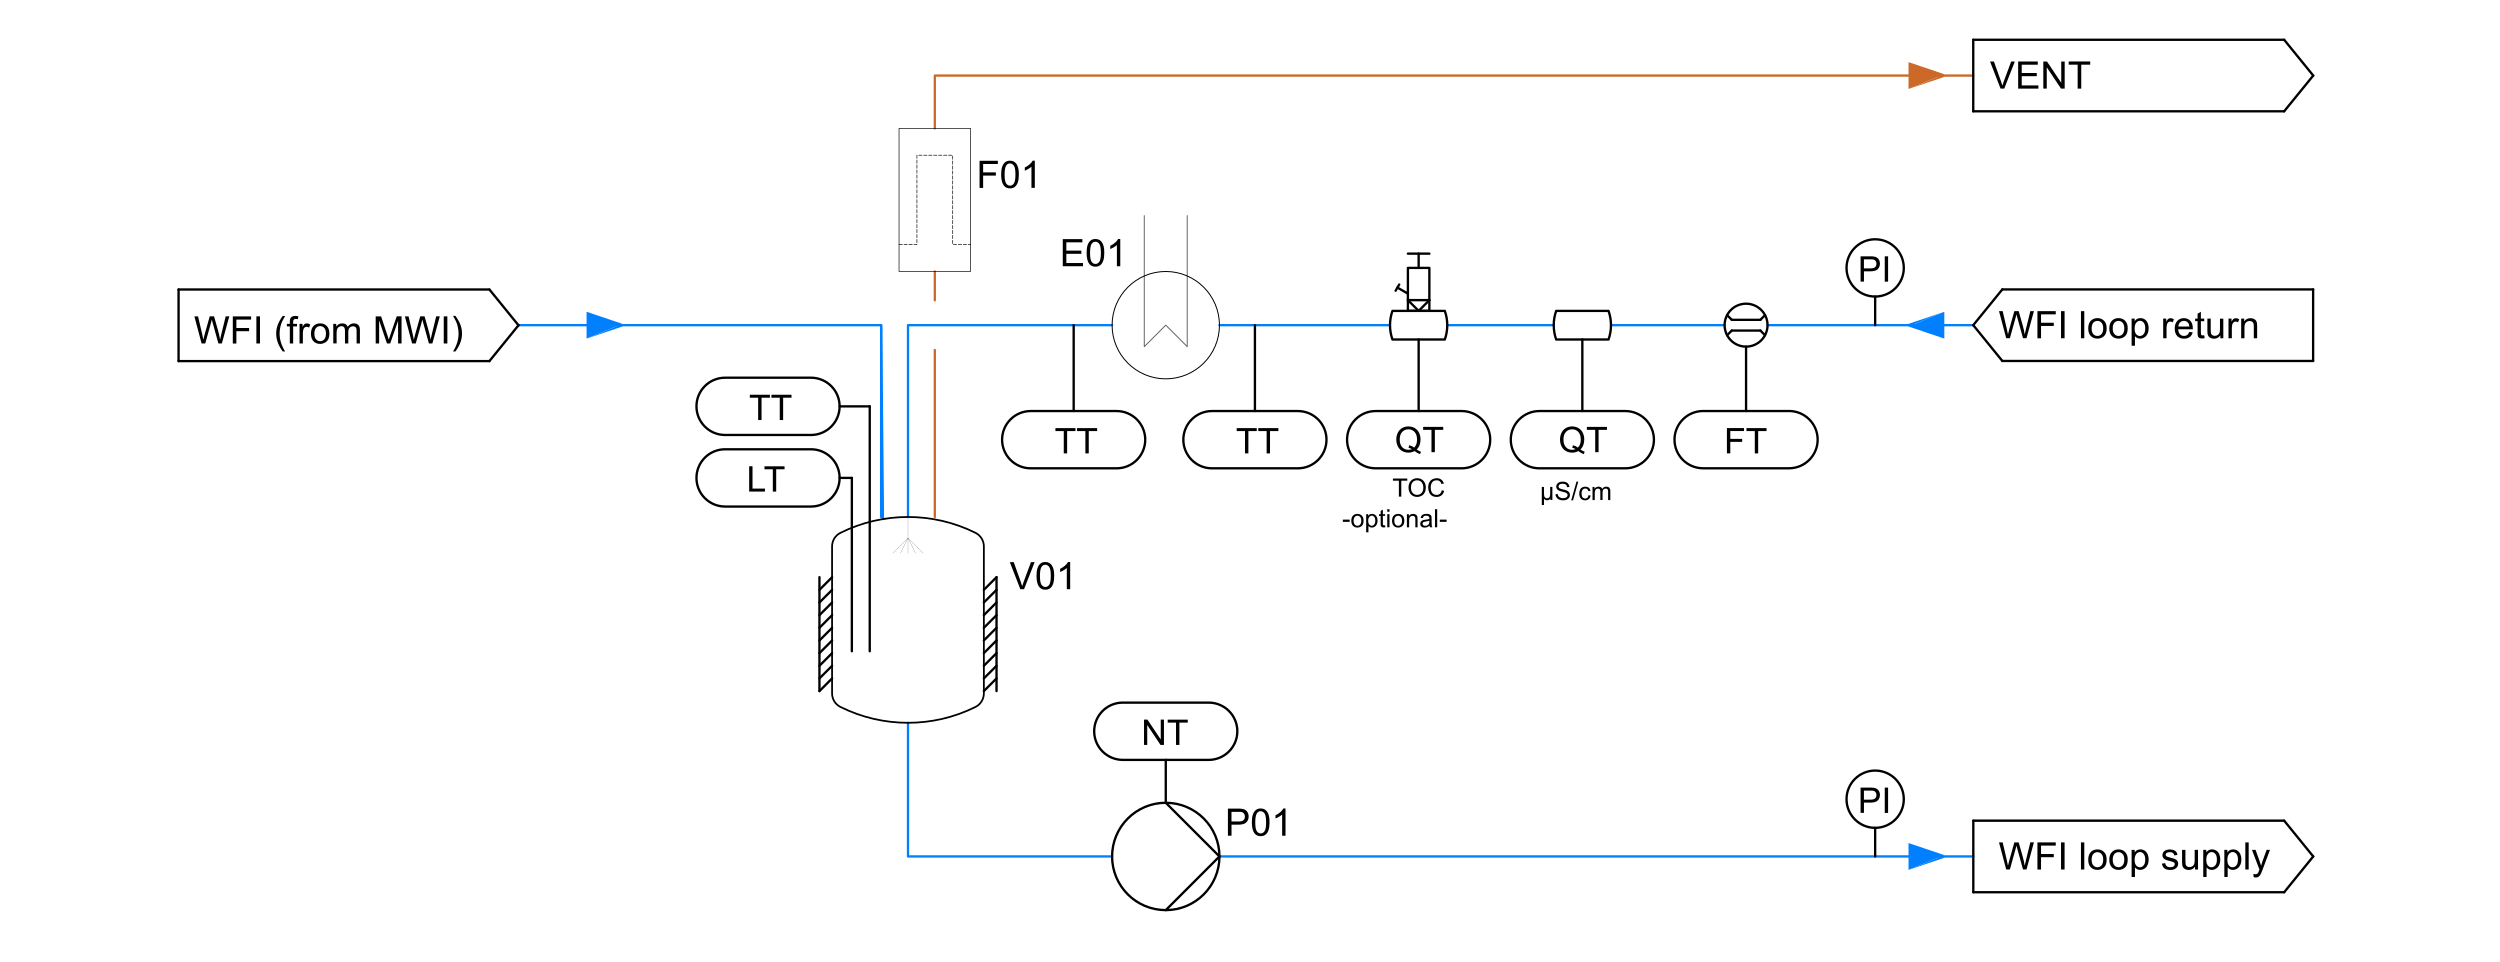 <?xml version="1.0" encoding="utf-8"?>
<!-- Generator: Adobe Illustrator 24.1.3, SVG Export Plug-In . SVG Version: 6.00 Build 0)  -->
<svg version="1.1" id="Ebene_3" xmlns="http://www.w3.org/2000/svg" xmlns:xlink="http://www.w3.org/1999/xlink" x="0px" y="0px"
	 viewBox="0 0 756 291" style="enable-background:new 0 0 756 291;" xml:space="preserve">
<style type="text/css">
	.st0{fill:none;stroke:#007FFF;stroke-width:0.7;stroke-linecap:round;stroke-linejoin:round;stroke-miterlimit:10;}
	.st1{fill:#007FFF;}
	.st2{fill:none;stroke:#CD6928;stroke-width:0.7;stroke-linecap:round;stroke-linejoin:round;stroke-miterlimit:10;}
	.st3{fill:#CD6928;}
	.st4{fill:none;stroke:#000000;stroke-width:0.539;stroke-linecap:round;stroke-linejoin:round;stroke-miterlimit:10;}
	.st5{fill:none;stroke:#000000;stroke-width:0.045;stroke-linecap:round;stroke-linejoin:round;stroke-miterlimit:10;}
	.st6{fill:none;stroke:#636466;stroke-width:0.3;stroke-linecap:round;stroke-linejoin:round;stroke-miterlimit:10;}
	.st7{fill:none;stroke:#000000;stroke-width:0.3;stroke-linecap:round;stroke-linejoin:round;stroke-miterlimit:10;}
	.st8{fill:none;stroke:#000000;stroke-width:0.709;stroke-linecap:round;stroke-linejoin:round;stroke-miterlimit:10;}
	.st9{fill:none;stroke:#000000;stroke-width:0.2;stroke-linecap:round;stroke-linejoin:round;stroke-miterlimit:10;}
	
		.st10{fill:none;stroke:#000000;stroke-width:0.2;stroke-linecap:round;stroke-linejoin:round;stroke-miterlimit:10;stroke-dasharray:1,0.5;}
</style>
<g id="LWPOLYLINE_3543_">
	<polyline class="st0" points="274.58,218.57 274.58,258.99 336.3,258.99 	"/>
</g>
<g id="LWPOLYLINE_3544_">
	<line class="st0" x1="368.76" y1="258.99" x2="596.73" y2="258.99"/>
</g>
<g id="LWPOLYLINE_3548_">
	<polyline class="st0" points="267,156.96 266.46,98.33 156.76,98.33 	"/>
</g>
<g id="LWPOLYLINE_3549_">
	<polygon class="st1" points="188.2,97.93 188.2,98.74 177.38,102.39 	"/>
	<polygon class="st1" points="188.2,97.93 177.38,102.39 177.38,94.28 	"/>
</g>
<g id="LWPOLYLINE_3550_">
	<polyline class="st0" points="274.58,156.33 274.58,98.33 336.3,98.33 	"/>
</g>
<g id="LWPOLYLINE_3553_">
	<polygon class="st1" points="587.96,258.59 587.96,259.4 577.14,263.05 	"/>
	<polygon class="st1" points="587.96,258.59 577.14,263.05 577.14,254.94 	"/>
</g>
<g id="LWPOLYLINE_3554_">
	<line class="st0" x1="534.51" y1="98.33" x2="596.73" y2="98.33"/>
</g>
<g id="LWPOLYLINE_3555_">
	<polygon class="st1" points="577.14,98.74 577.14,97.93 587.96,94.28 	"/>
	<polygon class="st1" points="577.14,98.74 587.96,94.28 587.96,102.39 	"/>
</g>
<g id="LWPOLYLINE_3556_">
	<line class="st0" x1="266.46" y1="156.33" x2="266.46" y2="98.33"/>
</g>
<g id="LWPOLYLINE_3560_">
	<line class="st0" x1="487.16" y1="98.33" x2="521.52" y2="98.33"/>
</g>
<g id="LWPOLYLINE_3561_">
	<line class="st0" x1="437.65" y1="98.33" x2="469.85" y2="98.33"/>
</g>
<g id="LWPOLYLINE_3562_">
	<line class="st0" x1="368.76" y1="98.33" x2="420.34" y2="98.33"/>
</g>
<g id="LWPOLYLINE_3567_">
	<polyline class="st2" points="596.71,22.85 282.69,22.85 282.69,38.82 	"/>
</g>
<g id="LWPOLYLINE_3568_">
	<polygon class="st3" points="587.96,22.44 587.96,23.25 577.14,26.9 	"/>
	<polygon class="st3" points="587.96,22.44 577.14,26.9 577.14,18.79 	"/>
</g>
<g id="LWPOLYLINE_3569_">
	<line class="st2" x1="282.69" y1="156.33" x2="282.69" y2="105.84"/>
</g>
<g id="LWPOLYLINE_3570_">
	<line class="st2" x1="282.69" y1="82.1" x2="282.69" y2="90.82"/>
</g>
<g id="LWPOLYLINE_3545_">
	<path class="st4" d="M297.52,185.88v23.8c0,1.74-0.99,3.34-2.55,4.11c-12.85,6.38-27.94,6.38-40.8,0
		c-1.56-0.77-2.55-2.37-2.55-4.11c0,0,0-23.8,0-23.8"/>
</g>
<g id="LWPOLYLINE_3546_">
	<polyline class="st5" points="269.99,167.29 274.58,162.7 272.28,167.29 274.58,162.7 274.58,167.29 274.58,162.7 276.87,167.29 
		274.58,162.7 279.17,167.29 	"/>
</g>
<g id="LWPOLYLINE_3547_">
	<line class="st5" x1="274.58" y1="162.7" x2="274.58" y2="156.33"/>
</g>
<g id="LWPOLYLINE_3563_">
	<polyline class="st6" points="359.02,65.21 359.02,104.83 352.53,98.33 346.03,104.83 346.03,65.21 	"/>
</g>
<g id="MTEXT_842_">
	<g>
		<path d="M321.38,80.51v-8.2h5.93v0.97h-4.85v2.51H327v0.96h-4.54v2.79h5.04v0.97H321.38z"/>
		<path d="M328.59,76.46c0-0.97,0.1-1.75,0.3-2.34c0.2-0.59,0.5-1.05,0.89-1.37c0.39-0.32,0.89-0.48,1.49-0.48
			c0.44,0,0.83,0.09,1.16,0.27s0.61,0.43,0.82,0.77s0.39,0.74,0.51,1.22s0.18,1.13,0.18,1.94c0,0.96-0.1,1.74-0.3,2.33
			s-0.49,1.05-0.89,1.37s-0.89,0.48-1.49,0.48c-0.79,0-1.41-0.28-1.86-0.85C328.86,79.12,328.59,78.01,328.59,76.46z M329.63,76.46
			c0,1.35,0.16,2.24,0.47,2.69s0.7,0.67,1.17,0.67c0.46,0,0.85-0.22,1.17-0.67c0.31-0.45,0.47-1.34,0.47-2.69
			c0-1.35-0.16-2.25-0.47-2.69c-0.32-0.44-0.71-0.67-1.18-0.67c-0.46,0-0.83,0.2-1.11,0.59C329.8,74.19,329.63,75.12,329.63,76.46z"
			/>
		<path d="M338.76,80.51h-1.01v-6.42c-0.24,0.23-0.56,0.46-0.95,0.69c-0.39,0.23-0.75,0.4-1.06,0.52v-0.97
			c0.56-0.26,1.05-0.59,1.48-0.96s0.72-0.74,0.9-1.1h0.65V80.51z"/>
	</g>
</g>
<g id="MTEXT_845_">
	<g>
		<path d="M308.55,178.18l-3.18-8.2h1.18l2.13,5.96c0.17,0.48,0.32,0.93,0.43,1.34c0.13-0.45,0.27-0.9,0.44-1.34l2.22-5.96h1.11
			l-3.21,8.2H308.55z"/>
		<path d="M313.44,174.14c0-0.97,0.1-1.75,0.3-2.34c0.2-0.59,0.5-1.05,0.89-1.37c0.39-0.32,0.89-0.48,1.49-0.48
			c0.44,0,0.83,0.09,1.16,0.27c0.33,0.18,0.61,0.43,0.82,0.77s0.39,0.74,0.51,1.22s0.18,1.13,0.18,1.94c0,0.96-0.1,1.74-0.3,2.33
			c-0.2,0.59-0.49,1.05-0.89,1.37c-0.39,0.32-0.89,0.48-1.49,0.48c-0.79,0-1.41-0.28-1.86-0.85
			C313.71,176.79,313.44,175.68,313.44,174.14z M314.48,174.14c0,1.35,0.16,2.24,0.47,2.69c0.32,0.45,0.7,0.67,1.17,0.67
			c0.46,0,0.85-0.22,1.17-0.67c0.31-0.45,0.47-1.34,0.47-2.69c0-1.35-0.16-2.25-0.47-2.69c-0.32-0.44-0.71-0.67-1.18-0.67
			c-0.46,0-0.83,0.2-1.11,0.59C314.65,171.87,314.48,172.79,314.48,174.14z"/>
		<path d="M323.61,178.18h-1.01v-6.42c-0.24,0.23-0.56,0.46-0.95,0.69c-0.39,0.23-0.75,0.41-1.06,0.52V172
			c0.56-0.26,1.06-0.59,1.48-0.96c0.42-0.38,0.72-0.74,0.9-1.1h0.65V178.18z"/>
	</g>
</g>
<g id="LWPOLYLINE_3575_">
	<path class="st7" d="M368.76,98.33c0-8.96-7.27-16.23-16.23-16.23s-16.23,7.27-16.23,16.23s7.27,16.23,16.23,16.23
		S368.76,107.3,368.76,98.33"/>
</g>
<g id="LWPOLYLINE_3576_">
	<path class="st4" d="M297.52,185.88v-20.65c0-1.74-0.99-3.34-2.55-4.11c-12.85-6.38-27.94-6.38-40.8,0
		c-1.56,0.77-2.55,2.37-2.55,4.11c0,0,0,20.65,0,20.65"/>
</g>
<g id="LINE_2403_">
	<line class="st8" x1="148" y1="109.19" x2="54" y2="109.19"/>
</g>
<g id="LINE_2404_">
	<line class="st8" x1="156.79" y1="98.37" x2="148" y2="109.19"/>
</g>
<g id="LINE_2405_">
	<line class="st8" x1="148" y1="87.55" x2="156.79" y2="98.37"/>
</g>
<g id="LINE_2406_">
	<line class="st8" x1="54" y1="109.19" x2="54" y2="87.55"/>
</g>
<g id="MTEXT_837_">
	<g>
		<path d="M60.96,103.87l-2.18-8.2h1.11l1.25,5.38c0.13,0.56,0.25,1.12,0.35,1.68c0.21-0.88,0.33-1.38,0.37-1.52l1.56-5.54h1.31
			l1.18,4.15c0.29,1.03,0.51,2,0.64,2.9c0.1-0.52,0.24-1.11,0.41-1.79l1.29-5.27h1.09l-2.25,8.2h-1.05l-1.73-6.25
			c-0.15-0.52-0.23-0.84-0.26-0.96c-0.09,0.38-0.17,0.7-0.24,0.96l-1.74,6.25H60.96z"/>
		<path d="M70.4,103.87v-8.2h5.53v0.97h-4.45v2.54h3.85v0.97h-3.85v3.73H70.4z"/>
		<path d="M77.53,103.87v-8.2h1.09v8.2H77.53z"/>
		<path d="M85.51,106.28c-0.56-0.7-1.03-1.52-1.41-2.46c-0.38-0.94-0.58-1.91-0.58-2.92c0-0.89,0.14-1.74,0.43-2.55
			c0.34-0.94,0.85-1.88,1.56-2.82h0.72c-0.45,0.78-0.75,1.33-0.9,1.66c-0.23,0.51-0.41,1.05-0.54,1.61c-0.16,0.7-0.24,1.4-0.24,2.1
			c0,1.79,0.56,3.59,1.67,5.38H85.51z"/>
		<path d="M87.64,103.87v-5.16h-0.89v-0.78h0.89v-0.63c0-0.4,0.04-0.7,0.11-0.89c0.1-0.26,0.27-0.47,0.51-0.64
			c0.24-0.16,0.59-0.24,1.03-0.24c0.28,0,0.6,0.03,0.94,0.1l-0.15,0.88c-0.21-0.04-0.41-0.06-0.59-0.06c-0.31,0-0.52,0.07-0.65,0.2
			c-0.13,0.13-0.19,0.38-0.19,0.73v0.55h1.16v0.78h-1.16v5.16H87.64z"/>
		<path d="M90.58,103.87v-5.94h0.91v0.9c0.23-0.42,0.44-0.7,0.64-0.83c0.2-0.13,0.41-0.2,0.65-0.2c0.34,0,0.68,0.11,1.04,0.32
			l-0.35,0.93c-0.25-0.15-0.49-0.22-0.74-0.22c-0.22,0-0.42,0.07-0.59,0.2c-0.18,0.13-0.3,0.32-0.38,0.55
			c-0.11,0.36-0.17,0.75-0.17,1.18v3.11H90.58z"/>
		<path d="M94.03,100.89c0-1.1,0.31-1.92,0.92-2.45c0.51-0.44,1.13-0.66,1.87-0.66c0.82,0,1.48,0.27,2,0.8
			c0.52,0.54,0.78,1.28,0.78,2.22c0,0.76-0.11,1.37-0.34,1.8c-0.23,0.44-0.56,0.78-1,1.02S97.34,104,96.82,104
			c-0.83,0-1.5-0.27-2.02-0.8C94.29,102.67,94.03,101.9,94.03,100.89z M95.07,100.89c0,0.76,0.17,1.33,0.5,1.71
			c0.33,0.38,0.75,0.57,1.25,0.57c0.5,0,0.92-0.19,1.25-0.57c0.33-0.38,0.5-0.96,0.5-1.74c0-0.73-0.17-1.29-0.5-1.67
			c-0.33-0.38-0.75-0.57-1.25-0.57c-0.5,0-0.92,0.19-1.25,0.56S95.07,100.13,95.07,100.89z"/>
		<path d="M100.78,103.87v-5.94h0.9v0.83c0.19-0.29,0.43-0.53,0.74-0.7s0.66-0.27,1.06-0.27c0.44,0,0.8,0.09,1.08,0.27
			c0.28,0.18,0.48,0.44,0.6,0.77c0.47-0.69,1.08-1.04,1.84-1.04c0.59,0,1.04,0.16,1.36,0.49c0.32,0.33,0.48,0.83,0.48,1.51v4.08h-1
			v-3.74c0-0.4-0.03-0.69-0.1-0.87c-0.06-0.18-0.18-0.32-0.36-0.43c-0.17-0.11-0.37-0.16-0.6-0.16c-0.42,0-0.77,0.14-1.04,0.42
			c-0.28,0.28-0.41,0.72-0.41,1.33v3.45h-1.01V100c0-0.45-0.08-0.78-0.25-1.01c-0.16-0.22-0.43-0.34-0.81-0.34
			c-0.28,0-0.55,0.07-0.79,0.22c-0.24,0.15-0.42,0.37-0.52,0.65c-0.11,0.29-0.16,0.7-0.16,1.24v3.08H100.78z"/>
		<path d="M113.61,103.87v-8.2h1.63l1.94,5.81c0.18,0.54,0.31,0.95,0.39,1.21c0.09-0.3,0.24-0.74,0.44-1.32l1.96-5.71h1.46v8.2
			h-1.05V97l-2.38,6.87h-0.98l-2.37-6.98v6.98H113.61z"/>
		<path d="M124.62,103.87l-2.18-8.2h1.11l1.25,5.38c0.13,0.56,0.25,1.12,0.35,1.68c0.21-0.88,0.33-1.38,0.37-1.52l1.56-5.54h1.31
			l1.18,4.15c0.29,1.03,0.51,2,0.64,2.9c0.1-0.52,0.24-1.11,0.41-1.79l1.29-5.27h1.09l-2.25,8.2h-1.05l-1.73-6.25
			c-0.15-0.52-0.23-0.84-0.26-0.96c-0.09,0.38-0.17,0.7-0.24,0.96l-1.74,6.25H124.62z"/>
		<path d="M134.19,103.87v-8.2h1.09v8.2H134.19z"/>
		<path d="M137.72,106.28H137c1.12-1.79,1.67-3.58,1.67-5.38c0-0.7-0.08-1.4-0.24-2.09c-0.13-0.56-0.3-1.1-0.53-1.61
			c-0.15-0.34-0.45-0.9-0.9-1.68h0.72c0.7,0.94,1.22,1.88,1.56,2.82c0.29,0.81,0.43,1.66,0.43,2.55c0,1.01-0.19,1.98-0.58,2.92
			C138.74,104.75,138.27,105.58,137.72,106.28z"/>
	</g>
</g>
<g id="LINE_2408_">
	<line class="st8" x1="257.6" y1="196.93" x2="257.6" y2="144.52"/>
</g>
<g id="LWPOLYLINE_3551_">
	<path class="st8" d="M245.24,135.86h-25.97c-4.78,0-8.66,3.88-8.66,8.66c0,4.78,3.88,8.66,8.66,8.66h25.97
		c4.78,0,8.66-3.88,8.66-8.66C253.9,139.74,250.03,135.86,245.24,135.86z"/>
</g>
<g id="LINE_2410_">
	<line class="st8" x1="263.01" y1="196.93" x2="263.01" y2="122.88"/>
</g>
<g id="LWPOLYLINE_3552_">
	<path class="st8" d="M245.24,114.22h-25.97c-4.78,0-8.66,3.88-8.66,8.66s3.88,8.66,8.66,8.66h25.97c4.78,0,8.66-3.88,8.66-8.66
		S250.03,114.22,245.24,114.22z"/>
</g>
<g id="LINE_2412_">
	<line class="st8" x1="247.8" y1="208.98" x2="247.8" y2="174.54"/>
</g>
<g id="LINE_2431_">
	<line class="st8" x1="301.35" y1="208.98" x2="301.35" y2="174.54"/>
</g>
<g id="LINE_2432_">
	<line class="st8" x1="690.73" y1="269.81" x2="596.73" y2="269.81"/>
</g>
<g id="LINE_2433_">
	<line class="st8" x1="699.52" y1="258.99" x2="690.73" y2="269.81"/>
</g>
<g id="LINE_2434_">
	<line class="st8" x1="690.73" y1="248.17" x2="699.52" y2="258.99"/>
</g>
<g id="LINE_2435_">
	<line class="st8" x1="596.73" y1="248.17" x2="690.73" y2="248.17"/>
</g>
<g id="LINE_2436_">
	<line class="st8" x1="596.73" y1="269.81" x2="596.73" y2="248.17"/>
</g>
<g id="MTEXT_838_">
	<g>
		<path d="M606.68,262.94l-2.18-8.2h1.11l1.25,5.38c0.13,0.56,0.25,1.12,0.35,1.68c0.21-0.88,0.33-1.38,0.37-1.52l1.56-5.54h1.31
			l1.18,4.15c0.29,1.03,0.51,2,0.64,2.9c0.1-0.52,0.24-1.11,0.41-1.79l1.29-5.27h1.09l-2.25,8.2h-1.05l-1.73-6.25
			c-0.15-0.52-0.23-0.84-0.26-0.96c-0.09,0.38-0.17,0.7-0.24,0.96l-1.74,6.25H606.68z"/>
		<path d="M616.12,262.94v-8.2h5.54v0.97h-4.45v2.54h3.85v0.97h-3.85v3.73H616.12z"/>
		<path d="M623.25,262.94v-8.2h1.08v8.2H623.25z"/>
		<path d="M629.28,262.94v-8.2h1.01v8.2H629.28z"/>
		<path d="M631.48,259.97c0-1.1,0.31-1.92,0.92-2.45c0.51-0.44,1.13-0.66,1.87-0.66c0.82,0,1.48,0.27,2,0.8s0.78,1.27,0.78,2.22
			c0,0.76-0.12,1.37-0.34,1.8s-0.56,0.78-1,1.02c-0.44,0.24-0.92,0.36-1.44,0.36c-0.83,0-1.5-0.27-2.02-0.8
			C631.73,261.75,631.48,260.98,631.48,259.97z M632.51,259.97c0,0.76,0.17,1.33,0.5,1.71s0.75,0.57,1.25,0.57
			c0.5,0,0.92-0.19,1.25-0.57c0.33-0.38,0.5-0.96,0.5-1.74c0-0.74-0.17-1.29-0.5-1.67s-0.75-0.57-1.25-0.57
			c-0.5,0-0.92,0.19-1.25,0.57S632.51,259.21,632.51,259.97z"/>
		<path d="M637.85,259.97c0-1.1,0.31-1.92,0.92-2.45c0.51-0.44,1.13-0.66,1.87-0.66c0.82,0,1.48,0.27,2,0.8s0.78,1.27,0.78,2.22
			c0,0.76-0.12,1.37-0.34,1.8s-0.56,0.78-1,1.02c-0.44,0.24-0.92,0.36-1.44,0.36c-0.83,0-1.5-0.27-2.02-0.8
			C638.11,261.75,637.85,260.98,637.85,259.97z M638.89,259.97c0,0.76,0.17,1.33,0.5,1.71s0.75,0.57,1.25,0.57
			c0.5,0,0.92-0.19,1.25-0.57c0.33-0.38,0.5-0.96,0.5-1.74c0-0.74-0.17-1.29-0.5-1.67s-0.75-0.57-1.25-0.57
			c-0.5,0-0.92,0.19-1.25,0.57S638.89,259.21,638.89,259.97z"/>
		<path d="M644.6,265.22V257h0.92v0.77c0.22-0.3,0.46-0.53,0.73-0.68c0.27-0.15,0.6-0.23,0.99-0.23c0.51,0,0.96,0.13,1.34,0.39
			c0.39,0.26,0.68,0.63,0.88,1.1c0.2,0.48,0.3,1,0.3,1.56c0,0.61-0.11,1.16-0.33,1.64c-0.22,0.49-0.54,0.86-0.95,1.12
			c-0.42,0.26-0.85,0.39-1.31,0.39c-0.34,0-0.64-0.07-0.9-0.21c-0.27-0.14-0.49-0.32-0.66-0.54v2.89H644.6z M645.51,260.01
			c0,0.77,0.15,1.33,0.46,1.7c0.31,0.37,0.68,0.55,1.12,0.55c0.45,0,0.83-0.19,1.15-0.57s0.48-0.97,0.48-1.76
			c0-0.76-0.16-1.32-0.47-1.7s-0.68-0.57-1.12-0.57c-0.43,0-0.81,0.2-1.14,0.6C645.68,258.66,645.51,259.24,645.51,260.01z"/>
		<path d="M653.76,261.17l1-0.16c0.06,0.4,0.21,0.71,0.47,0.92c0.25,0.21,0.61,0.32,1.07,0.32c0.46,0,0.81-0.09,1.03-0.28
			c0.22-0.19,0.33-0.41,0.33-0.66c0-0.23-0.1-0.41-0.3-0.54c-0.14-0.09-0.48-0.2-1.03-0.34c-0.74-0.19-1.25-0.35-1.54-0.48
			c-0.29-0.14-0.5-0.32-0.65-0.56c-0.15-0.24-0.22-0.51-0.22-0.8c0-0.26,0.06-0.51,0.18-0.74c0.12-0.23,0.29-0.41,0.5-0.56
			c0.16-0.12,0.37-0.21,0.64-0.29c0.27-0.08,0.56-0.12,0.87-0.12c0.47,0,0.88,0.07,1.23,0.2c0.35,0.13,0.61,0.32,0.78,0.54
			s0.28,0.54,0.35,0.92l-0.98,0.13c-0.04-0.31-0.17-0.54-0.39-0.72c-0.21-0.17-0.52-0.26-0.91-0.26c-0.46,0-0.79,0.08-0.99,0.23
			c-0.2,0.15-0.3,0.33-0.3,0.54c0,0.13,0.04,0.25,0.12,0.35c0.08,0.11,0.21,0.2,0.39,0.27c0.1,0.04,0.4,0.12,0.89,0.26
			c0.71,0.19,1.21,0.35,1.49,0.47s0.5,0.3,0.66,0.53c0.16,0.23,0.24,0.52,0.24,0.86c0,0.34-0.1,0.65-0.29,0.95
			c-0.2,0.3-0.48,0.53-0.85,0.69c-0.37,0.16-0.79,0.24-1.25,0.24c-0.77,0-1.36-0.16-1.77-0.48
			C654.13,262.28,653.87,261.8,653.76,261.17z"/>
		<path d="M663.78,262.94v-0.87c-0.46,0.67-1.09,1.01-1.89,1.01c-0.35,0-0.68-0.07-0.98-0.2c-0.3-0.13-0.53-0.3-0.68-0.51
			c-0.15-0.2-0.25-0.45-0.31-0.75c-0.04-0.2-0.06-0.51-0.06-0.94V257h1.01v3.3c0,0.53,0.02,0.88,0.06,1.06
			c0.06,0.27,0.2,0.47,0.4,0.62s0.46,0.23,0.76,0.23c0.3,0,0.59-0.08,0.85-0.23c0.27-0.15,0.45-0.37,0.56-0.63
			c0.11-0.27,0.17-0.65,0.17-1.16V257h1.01v5.94H663.78z"/>
		<path d="M666.26,265.22V257h0.92v0.77c0.22-0.3,0.46-0.53,0.73-0.68c0.27-0.15,0.6-0.23,0.99-0.23c0.51,0,0.96,0.13,1.34,0.39
			c0.39,0.26,0.68,0.63,0.88,1.1c0.2,0.48,0.3,1,0.3,1.56c0,0.61-0.11,1.16-0.33,1.64c-0.22,0.49-0.54,0.86-0.95,1.12
			c-0.42,0.26-0.85,0.39-1.31,0.39c-0.34,0-0.64-0.07-0.9-0.21c-0.27-0.14-0.49-0.32-0.66-0.54v2.89H666.26z M667.18,260.01
			c0,0.77,0.15,1.33,0.46,1.7c0.31,0.37,0.68,0.55,1.12,0.55c0.45,0,0.83-0.19,1.15-0.57s0.48-0.97,0.48-1.76
			c0-0.76-0.16-1.32-0.47-1.7s-0.68-0.57-1.12-0.57c-0.43,0-0.81,0.2-1.14,0.6C667.34,258.66,667.18,259.24,667.18,260.01z"/>
		<path d="M672.64,265.22V257h0.92v0.77c0.22-0.3,0.46-0.53,0.73-0.68c0.27-0.15,0.6-0.23,0.99-0.23c0.51,0,0.96,0.13,1.34,0.39
			c0.39,0.26,0.68,0.63,0.88,1.1c0.2,0.48,0.3,1,0.3,1.56c0,0.61-0.11,1.16-0.33,1.64c-0.22,0.49-0.54,0.86-0.95,1.12
			c-0.42,0.26-0.85,0.39-1.31,0.39c-0.34,0-0.64-0.07-0.9-0.21c-0.27-0.14-0.49-0.32-0.66-0.54v2.89H672.64z M673.55,260.01
			c0,0.77,0.15,1.33,0.46,1.7c0.31,0.37,0.68,0.55,1.12,0.55c0.45,0,0.83-0.19,1.15-0.57s0.48-0.97,0.48-1.76
			c0-0.76-0.16-1.32-0.47-1.7s-0.68-0.57-1.12-0.57c-0.43,0-0.81,0.2-1.14,0.6C673.72,258.66,673.55,259.24,673.55,260.01z"/>
		<path d="M678.99,262.94v-8.2H680v8.2H678.99z"/>
		<path d="M681.51,265.23l-0.11-0.95c0.22,0.06,0.41,0.09,0.58,0.09c0.22,0,0.4-0.04,0.54-0.11c0.13-0.07,0.24-0.18,0.33-0.31
			c0.06-0.1,0.17-0.35,0.31-0.75c0.02-0.06,0.05-0.14,0.09-0.25l-2.26-5.95h1.09l1.24,3.44c0.16,0.44,0.3,0.9,0.43,1.38
			c0.12-0.46,0.25-0.91,0.41-1.35l1.27-3.46h1.01l-2.26,6.04c-0.24,0.65-0.43,1.1-0.57,1.35c-0.18,0.33-0.38,0.58-0.62,0.73
			c-0.23,0.16-0.51,0.23-0.83,0.23C681.97,265.36,681.75,265.32,681.51,265.23z"/>
	</g>
</g>
<g id="CIRCLE_380_">
	<path class="st8" d="M558.39,241.68c0-4.78,3.88-8.66,8.66-8.66s8.66,3.88,8.66,8.66c0,4.78-3.88,8.66-8.66,8.66
		S558.39,246.46,558.39,241.68L558.39,241.68z"/>
</g>
<g id="LINE_2437_">
	<line class="st8" x1="567.05" y1="250.34" x2="567.05" y2="258.99"/>
</g>
<g id="LINE_2438_">
	<line class="st8" x1="605.5" y1="109.15" x2="699.49" y2="109.15"/>
</g>
<g id="LINE_2439_">
	<line class="st8" x1="596.71" y1="98.33" x2="605.5" y2="109.15"/>
</g>
<g id="LINE_2440_">
	<line class="st8" x1="605.5" y1="87.52" x2="596.71" y2="98.33"/>
</g>
<g id="LINE_2441_">
	<line class="st8" x1="699.49" y1="87.52" x2="605.5" y2="87.52"/>
</g>
<g id="LINE_2442_">
	<line class="st8" x1="699.49" y1="109.15" x2="699.49" y2="87.52"/>
</g>
<g id="MTEXT_839_">
	<g>
		<path d="M606.68,102.29l-2.18-8.2h1.11l1.25,5.38c0.13,0.56,0.25,1.12,0.35,1.68c0.21-0.88,0.33-1.38,0.37-1.52l1.56-5.54h1.31
			l1.18,4.15c0.29,1.03,0.51,2,0.64,2.9c0.1-0.52,0.24-1.11,0.41-1.79l1.29-5.27h1.09l-2.25,8.2h-1.05l-1.73-6.25
			c-0.15-0.52-0.23-0.84-0.26-0.96c-0.09,0.38-0.17,0.7-0.24,0.96l-1.74,6.25H606.68z"/>
		<path d="M616.12,102.29v-8.2h5.54v0.97h-4.45v2.54h3.85v0.97h-3.85v3.73H616.12z"/>
		<path d="M623.25,102.29v-8.2h1.08v8.2H623.25z"/>
		<path d="M629.28,102.29v-8.2h1.01v8.2H629.28z"/>
		<path d="M631.48,99.31c0-1.1,0.31-1.92,0.92-2.45c0.51-0.44,1.13-0.66,1.87-0.66c0.82,0,1.48,0.27,2,0.8
			c0.52,0.54,0.78,1.28,0.78,2.22c0,0.76-0.12,1.37-0.34,1.8c-0.23,0.44-0.56,0.78-1,1.02c-0.44,0.24-0.92,0.36-1.44,0.36
			c-0.83,0-1.5-0.27-2.02-0.8C631.73,101.09,631.48,100.32,631.48,99.31z M632.51,99.31c0,0.76,0.17,1.33,0.5,1.71
			c0.33,0.38,0.75,0.57,1.25,0.57c0.5,0,0.92-0.19,1.25-0.57c0.33-0.38,0.5-0.96,0.5-1.74c0-0.73-0.17-1.29-0.5-1.67
			c-0.33-0.38-0.75-0.57-1.25-0.57c-0.5,0-0.92,0.19-1.25,0.56S632.51,98.55,632.51,99.31z"/>
		<path d="M637.85,99.31c0-1.1,0.31-1.92,0.92-2.45c0.51-0.44,1.13-0.66,1.87-0.66c0.82,0,1.48,0.27,2,0.8
			c0.52,0.54,0.78,1.28,0.78,2.22c0,0.76-0.12,1.37-0.34,1.8c-0.23,0.44-0.56,0.78-1,1.02c-0.44,0.24-0.92,0.36-1.44,0.36
			c-0.83,0-1.5-0.27-2.02-0.8C638.11,101.09,637.85,100.32,637.85,99.31z M638.89,99.31c0,0.76,0.17,1.33,0.5,1.71
			c0.33,0.38,0.75,0.57,1.25,0.57c0.5,0,0.92-0.19,1.25-0.57c0.33-0.38,0.5-0.96,0.5-1.74c0-0.73-0.17-1.29-0.5-1.67
			c-0.33-0.38-0.75-0.57-1.25-0.57c-0.5,0-0.92,0.19-1.25,0.56S638.89,98.55,638.89,99.31z"/>
		<path d="M644.6,104.56v-8.22h0.92v0.77c0.22-0.3,0.46-0.53,0.73-0.68c0.27-0.15,0.6-0.23,0.99-0.23c0.51,0,0.96,0.13,1.34,0.39
			s0.68,0.63,0.88,1.11c0.2,0.48,0.3,1,0.3,1.56c0,0.61-0.11,1.16-0.33,1.64c-0.22,0.49-0.54,0.86-0.95,1.12
			c-0.42,0.26-0.85,0.39-1.31,0.39c-0.34,0-0.64-0.07-0.9-0.21c-0.27-0.14-0.49-0.32-0.66-0.54v2.89H644.6z M645.51,99.35
			c0,0.76,0.15,1.33,0.46,1.7c0.31,0.37,0.68,0.55,1.12,0.55c0.45,0,0.83-0.19,1.15-0.57c0.32-0.38,0.48-0.97,0.48-1.76
			c0-0.76-0.16-1.32-0.47-1.7c-0.31-0.38-0.68-0.56-1.12-0.56c-0.43,0-0.81,0.2-1.14,0.6S645.51,98.58,645.51,99.35z"/>
		<path d="M654.15,102.29v-5.94h0.91v0.9c0.23-0.42,0.44-0.7,0.64-0.83c0.2-0.13,0.41-0.2,0.65-0.2c0.34,0,0.68,0.11,1.04,0.32
			l-0.35,0.93c-0.25-0.15-0.49-0.22-0.74-0.22c-0.22,0-0.42,0.07-0.59,0.2c-0.18,0.13-0.3,0.32-0.38,0.55
			c-0.11,0.36-0.17,0.75-0.17,1.18v3.11H654.15z"/>
		<path d="M662.04,100.37l1.04,0.13c-0.16,0.61-0.47,1.08-0.91,1.42c-0.44,0.34-1.01,0.5-1.7,0.5c-0.87,0-1.56-0.27-2.07-0.8
			c-0.51-0.54-0.76-1.29-0.76-2.25c0-1,0.26-1.78,0.77-2.33c0.51-0.55,1.18-0.83,2-0.83c0.79,0,1.44,0.27,1.95,0.81
			c0.5,0.54,0.75,1.3,0.75,2.28c0,0.06,0,0.15,0,0.27h-4.43c0.04,0.65,0.22,1.15,0.55,1.5c0.33,0.35,0.75,0.52,1.24,0.52
			c0.37,0,0.68-0.1,0.95-0.29C661.68,101.11,661.89,100.8,662.04,100.37z M658.74,98.74h3.32c-0.04-0.5-0.17-0.88-0.38-1.12
			c-0.32-0.39-0.74-0.58-1.25-0.58c-0.46,0-0.85,0.15-1.17,0.46C658.94,97.81,658.77,98.22,658.74,98.74z"/>
		<path d="M666.55,101.38l0.15,0.89c-0.28,0.06-0.54,0.09-0.76,0.09c-0.37,0-0.65-0.06-0.85-0.17c-0.2-0.12-0.34-0.27-0.42-0.46
			s-0.12-0.58-0.12-1.19v-3.42h-0.74v-0.78h0.74v-1.47l1-0.6v2.08h1.01v0.78h-1.01v3.48c0,0.29,0.02,0.47,0.05,0.55
			s0.09,0.15,0.17,0.2c0.08,0.05,0.19,0.07,0.34,0.07C666.22,101.42,666.37,101.41,666.55,101.38z"/>
		<path d="M671.43,102.29v-0.87c-0.46,0.67-1.09,1.01-1.89,1.01c-0.35,0-0.68-0.07-0.98-0.2c-0.3-0.13-0.53-0.3-0.68-0.51
			c-0.15-0.2-0.25-0.45-0.31-0.75c-0.04-0.2-0.06-0.51-0.06-0.94v-3.68h1.01v3.3c0,0.53,0.02,0.88,0.06,1.06
			c0.06,0.27,0.2,0.47,0.4,0.62c0.21,0.15,0.46,0.23,0.76,0.23c0.3,0,0.59-0.08,0.85-0.23c0.27-0.15,0.45-0.37,0.56-0.63
			c0.11-0.27,0.17-0.65,0.17-1.16v-3.18h1.01v5.94H671.43z"/>
		<path d="M673.9,102.29v-5.94h0.91v0.9c0.23-0.42,0.44-0.7,0.64-0.83c0.2-0.13,0.41-0.2,0.65-0.2c0.34,0,0.68,0.11,1.04,0.32
			l-0.35,0.93c-0.25-0.15-0.49-0.22-0.74-0.22c-0.22,0-0.42,0.07-0.59,0.2c-0.18,0.13-0.3,0.32-0.38,0.55
			c-0.11,0.36-0.17,0.75-0.17,1.18v3.11H673.9z"/>
		<path d="M677.73,102.29v-5.94h0.91v0.85c0.44-0.65,1.07-0.98,1.89-0.98c0.36,0,0.69,0.06,0.99,0.19c0.3,0.13,0.52,0.3,0.67,0.51
			c0.15,0.21,0.25,0.46,0.31,0.74c0.04,0.19,0.06,0.51,0.06,0.98v3.65h-1.01v-3.62c0-0.41-0.04-0.72-0.12-0.92
			c-0.08-0.2-0.22-0.37-0.42-0.49c-0.2-0.12-0.43-0.18-0.7-0.18c-0.43,0-0.8,0.14-1.11,0.41c-0.31,0.27-0.47,0.79-0.47,1.55v3.25
			H677.73z"/>
	</g>
</g>
<g id="CIRCLE_381_">
	<path class="st8" d="M558.39,81.02c0-4.78,3.88-8.66,8.66-8.66s8.66,3.88,8.66,8.66s-3.88,8.66-8.66,8.66S558.39,85.8,558.39,81.02
		L558.39,81.02z"/>
</g>
<g id="LINE_2443_">
	<line class="st8" x1="567.05" y1="89.68" x2="567.05" y2="98.33"/>
</g>
<g id="LINE_2444_">
	<line class="st8" x1="528.01" y1="124.3" x2="528.01" y2="104.83"/>
</g>
<g id="LWPOLYLINE_3557_">
	<path class="st8" d="M515.03,141.61H541c4.78,0,8.66-3.88,8.66-8.66c0-4.78-3.88-8.66-8.66-8.66h-25.97
		c-4.78,0-8.66,3.88-8.66,8.66C506.37,137.74,510.25,141.61,515.03,141.61z"/>
</g>
<g id="LWPOLYLINE_3558_">
	<path class="st8" d="M416.01,124.3h25.97c4.78,0,8.66,3.88,8.66,8.66c0,4.78-3.88,8.66-8.66,8.66h-25.97
		c-4.78,0-8.66-3.88-8.66-8.66C407.36,128.18,411.23,124.3,416.01,124.3z"/>
</g>
<g id="LINE_2445_">
	<line class="st8" x1="429" y1="124.3" x2="429" y2="102.66"/>
</g>
<g id="LWPOLYLINE_3559_">
	<path class="st8" d="M465.52,124.3h25.97c4.78,0,8.66,3.88,8.66,8.66c0,4.78-3.88,8.66-8.66,8.66h-25.97
		c-4.78,0-8.66-3.88-8.66-8.66C456.87,128.18,460.74,124.3,465.52,124.3z"/>
</g>
<g id="LINE_2446_">
	<line class="st8" x1="478.5" y1="124.3" x2="478.5" y2="102.66"/>
</g>
<g id="MTEXT_840_">
	<g>
		<path d="M469.44,147.24v3.96h-0.6v-0.47c-0.13,0.2-0.26,0.33-0.38,0.41c-0.17,0.1-0.38,0.15-0.61,0.15
			c-0.21,0-0.39-0.04-0.55-0.12c-0.12-0.06-0.25-0.18-0.4-0.37v1.92h-0.66v-5.48h0.66v1.68c0,0.61,0.03,1,0.1,1.18
			c0.06,0.18,0.17,0.32,0.32,0.43s0.31,0.16,0.5,0.16c0.2,0,0.38-0.05,0.53-0.16c0.16-0.11,0.27-0.25,0.33-0.42
			c0.06-0.17,0.1-0.56,0.1-1.17v-1.69H469.44z"/>
		<path d="M470.38,149.45l0.68-0.06c0.03,0.27,0.11,0.5,0.23,0.67s0.3,0.32,0.55,0.43c0.25,0.11,0.53,0.16,0.84,0.16
			c0.28,0,0.52-0.04,0.73-0.12c0.21-0.08,0.37-0.2,0.47-0.34c0.1-0.14,0.16-0.3,0.16-0.47c0-0.17-0.05-0.32-0.15-0.45
			s-0.26-0.24-0.49-0.32c-0.15-0.06-0.47-0.15-0.97-0.27c-0.5-0.12-0.85-0.23-1.06-0.34c-0.26-0.14-0.46-0.31-0.58-0.51
			c-0.13-0.2-0.19-0.43-0.19-0.68c0-0.28,0.08-0.53,0.24-0.77c0.16-0.24,0.39-0.42,0.69-0.55c0.3-0.12,0.64-0.19,1-0.19
			c0.41,0,0.76,0.07,1.07,0.2c0.31,0.13,0.55,0.32,0.71,0.58c0.17,0.25,0.26,0.54,0.27,0.86l-0.69,0.05
			c-0.04-0.35-0.16-0.61-0.38-0.78c-0.22-0.18-0.53-0.26-0.95-0.26c-0.44,0-0.76,0.08-0.96,0.24s-0.3,0.35-0.3,0.58
			c0,0.2,0.07,0.36,0.21,0.49c0.14,0.13,0.5,0.26,1.09,0.39s0.99,0.25,1.21,0.35c0.32,0.15,0.55,0.33,0.71,0.56
			c0.15,0.22,0.23,0.48,0.23,0.78c0,0.29-0.08,0.57-0.25,0.82c-0.17,0.26-0.41,0.46-0.72,0.6c-0.31,0.14-0.66,0.21-1.05,0.21
			c-0.5,0-0.91-0.07-1.24-0.22c-0.33-0.14-0.6-0.36-0.79-0.65C470.49,150.14,470.39,149.81,470.38,149.45z"/>
		<path d="M475.14,151.3l1.59-5.66h0.54l-1.58,5.66H475.14z"/>
		<path d="M480.35,149.75l0.66,0.09c-0.07,0.46-0.26,0.81-0.55,1.07c-0.3,0.26-0.66,0.39-1.09,0.39c-0.54,0-0.98-0.18-1.31-0.53
			c-0.33-0.35-0.49-0.86-0.49-1.52c0-0.43,0.07-0.8,0.21-1.12c0.14-0.32,0.36-0.56,0.65-0.72c0.29-0.16,0.61-0.24,0.95-0.24
			c0.43,0,0.78,0.11,1.06,0.33c0.27,0.22,0.45,0.53,0.53,0.93l-0.65,0.1c-0.06-0.27-0.17-0.47-0.33-0.6
			c-0.16-0.13-0.35-0.2-0.57-0.2c-0.34,0-0.61,0.12-0.83,0.36c-0.21,0.24-0.32,0.63-0.32,1.15c0,0.53,0.1,0.92,0.31,1.16
			s0.47,0.36,0.8,0.36c0.26,0,0.48-0.08,0.66-0.24C480.19,150.34,480.3,150.09,480.35,149.75z"/>
		<path d="M481.58,151.21v-3.96h0.6v0.56c0.12-0.19,0.29-0.35,0.5-0.47c0.21-0.12,0.44-0.18,0.71-0.18c0.29,0,0.53,0.06,0.72,0.18
			c0.19,0.12,0.32,0.29,0.4,0.51c0.31-0.46,0.72-0.69,1.22-0.69c0.39,0,0.7,0.11,0.91,0.33c0.21,0.22,0.32,0.55,0.32,1.01v2.72
			h-0.67v-2.5c0-0.27-0.02-0.46-0.07-0.58c-0.04-0.12-0.12-0.21-0.24-0.29c-0.11-0.07-0.25-0.11-0.4-0.11
			c-0.28,0-0.51,0.09-0.69,0.28c-0.18,0.19-0.28,0.48-0.28,0.89v2.3h-0.67v-2.57c0-0.3-0.06-0.52-0.17-0.67s-0.29-0.22-0.54-0.22
			c-0.19,0-0.36,0.05-0.52,0.15c-0.16,0.1-0.28,0.25-0.35,0.44s-0.11,0.47-0.11,0.83v2.06H481.58z"/>
	</g>
</g>
<g id="MTEXT_841_">
	<g>
		<path d="M423.02,150.18v-4.82h-1.8v-0.65h4.34v0.65h-1.81v4.82H423.02z"/>
		<path d="M425.93,147.51c0-0.91,0.24-1.62,0.73-2.13c0.49-0.51,1.12-0.77,1.89-0.77c0.5,0,0.96,0.12,1.37,0.36
			c0.41,0.24,0.71,0.58,0.93,1.01s0.32,0.92,0.32,1.47c0,0.55-0.11,1.05-0.34,1.49c-0.22,0.44-0.54,0.77-0.95,0.99
			c-0.41,0.22-0.85,0.34-1.33,0.34c-0.51,0-0.97-0.12-1.38-0.37c-0.41-0.25-0.71-0.59-0.92-1.02
			C426.04,148.45,425.93,147.99,425.93,147.51z M426.68,147.52c0,0.66,0.18,1.18,0.53,1.56c0.35,0.38,0.8,0.57,1.33,0.57
			c0.54,0,0.99-0.19,1.34-0.57c0.35-0.38,0.53-0.93,0.53-1.63c0-0.45-0.08-0.83-0.23-1.17c-0.15-0.33-0.37-0.59-0.66-0.77
			c-0.29-0.18-0.62-0.27-0.98-0.27c-0.51,0-0.95,0.18-1.32,0.53C426.86,146.11,426.68,146.7,426.68,147.52z"/>
		<path d="M436,148.26l0.72,0.18c-0.15,0.59-0.42,1.05-0.82,1.36c-0.39,0.31-0.88,0.47-1.45,0.47c-0.59,0-1.07-0.12-1.44-0.36
			s-0.65-0.59-0.84-1.04c-0.19-0.46-0.29-0.94-0.29-1.47c0-0.57,0.11-1.07,0.33-1.49c0.22-0.42,0.53-0.75,0.93-0.97
			c0.4-0.22,0.84-0.33,1.33-0.33c0.55,0,1.01,0.14,1.38,0.42c0.37,0.28,0.63,0.67,0.78,1.18l-0.71,0.17
			c-0.13-0.4-0.31-0.69-0.55-0.87c-0.24-0.18-0.54-0.27-0.91-0.27c-0.42,0-0.77,0.1-1.05,0.3c-0.28,0.2-0.48,0.47-0.59,0.81
			c-0.12,0.34-0.17,0.69-0.17,1.05c0,0.46,0.07,0.87,0.2,1.22s0.35,0.61,0.63,0.78c0.29,0.17,0.6,0.26,0.93,0.26
			c0.41,0,0.75-0.12,1.03-0.35C435.71,149.07,435.9,148.72,436,148.26z"/>
	</g>
	<g>
		<path d="M406.08,157.81v-0.68h2.06v0.68H406.08z"/>
		<path d="M408.63,157.47c0-0.73,0.2-1.28,0.61-1.63c0.34-0.29,0.76-0.44,1.25-0.44c0.54,0,0.99,0.18,1.34,0.54
			c0.35,0.36,0.52,0.85,0.52,1.48c0,0.51-0.08,0.91-0.23,1.2c-0.15,0.29-0.38,0.52-0.67,0.68c-0.29,0.16-0.61,0.24-0.96,0.24
			c-0.55,0-1-0.18-1.34-0.53C408.81,158.65,408.63,158.14,408.63,157.47z M409.33,157.47c0,0.51,0.11,0.89,0.33,1.14
			c0.22,0.25,0.5,0.38,0.83,0.38c0.33,0,0.61-0.13,0.83-0.38c0.22-0.25,0.33-0.64,0.33-1.16c0-0.49-0.11-0.86-0.33-1.11
			c-0.22-0.25-0.5-0.38-0.83-0.38c-0.33,0-0.61,0.13-0.83,0.38C409.44,156.58,409.33,156.96,409.33,157.47z"/>
		<path d="M413.13,160.97v-5.48h0.61V156c0.14-0.2,0.31-0.35,0.49-0.45c0.18-0.1,0.4-0.15,0.66-0.15c0.34,0,0.64,0.09,0.9,0.26
			c0.26,0.17,0.45,0.42,0.59,0.74s0.2,0.67,0.2,1.04c0,0.41-0.07,0.77-0.22,1.09s-0.36,0.57-0.63,0.75s-0.57,0.26-0.88,0.26
			c-0.22,0-0.42-0.05-0.6-0.14c-0.18-0.09-0.32-0.21-0.44-0.36v1.93H413.13z M413.74,157.49c0,0.51,0.1,0.89,0.31,1.13
			c0.21,0.24,0.46,0.37,0.75,0.37c0.3,0,0.55-0.13,0.77-0.38c0.21-0.25,0.32-0.64,0.32-1.17c0-0.5-0.1-0.88-0.31-1.13
			c-0.21-0.25-0.46-0.38-0.74-0.38c-0.29,0-0.54,0.13-0.76,0.4C413.85,156.59,413.74,156.98,413.74,157.49z"/>
		<path d="M418.85,158.85l0.1,0.59c-0.19,0.04-0.36,0.06-0.51,0.06c-0.24,0-0.43-0.04-0.57-0.12c-0.13-0.08-0.23-0.18-0.28-0.3
			c-0.05-0.13-0.08-0.39-0.08-0.79v-2.28h-0.49v-0.52h0.49v-0.98l0.67-0.4v1.38h0.67v0.52h-0.67v2.32c0,0.19,0.01,0.31,0.04,0.37
			s0.06,0.1,0.12,0.13c0.05,0.03,0.13,0.05,0.23,0.05C418.63,158.87,418.73,158.87,418.85,158.85z"/>
		<path d="M419.51,154.75v-0.77h0.67v0.77H419.51z M419.51,159.45v-3.96h0.67v3.96H419.51z"/>
		<path d="M420.95,157.47c0-0.73,0.2-1.28,0.61-1.63c0.34-0.29,0.76-0.44,1.25-0.44c0.54,0,0.99,0.18,1.34,0.54
			c0.35,0.36,0.52,0.85,0.52,1.48c0,0.51-0.08,0.91-0.23,1.2c-0.15,0.29-0.38,0.52-0.67,0.68c-0.29,0.16-0.61,0.24-0.96,0.24
			c-0.55,0-1-0.18-1.34-0.53C421.12,158.65,420.95,158.14,420.95,157.47z M421.64,157.47c0,0.51,0.11,0.89,0.33,1.14
			c0.22,0.25,0.5,0.38,0.83,0.38c0.33,0,0.61-0.13,0.83-0.38c0.22-0.25,0.33-0.64,0.33-1.16c0-0.49-0.11-0.86-0.33-1.11
			c-0.22-0.25-0.5-0.38-0.83-0.38c-0.33,0-0.61,0.13-0.83,0.38C421.75,156.58,421.64,156.96,421.64,157.47z"/>
		<path d="M425.45,159.45v-3.96h0.6v0.56c0.29-0.44,0.71-0.65,1.26-0.65c0.24,0,0.46,0.04,0.66,0.13s0.35,0.2,0.45,0.34
			c0.1,0.14,0.17,0.31,0.21,0.5c0.02,0.12,0.04,0.34,0.04,0.65v2.44H428v-2.41c0-0.27-0.03-0.48-0.08-0.61
			c-0.05-0.13-0.14-0.24-0.28-0.32c-0.13-0.08-0.29-0.12-0.47-0.12c-0.29,0-0.53,0.09-0.74,0.27c-0.21,0.18-0.31,0.53-0.31,1.03
			v2.16H425.45z"/>
		<path d="M432.29,158.96c-0.25,0.21-0.49,0.36-0.72,0.45c-0.23,0.09-0.48,0.13-0.74,0.13c-0.44,0-0.77-0.11-1-0.32
			c-0.23-0.21-0.35-0.48-0.35-0.82c0-0.19,0.04-0.37,0.13-0.53c0.09-0.16,0.2-0.29,0.35-0.39c0.14-0.1,0.3-0.17,0.48-0.22
			c0.13-0.04,0.33-0.07,0.6-0.1c0.54-0.06,0.94-0.14,1.2-0.23c0-0.09,0-0.15,0-0.18c0-0.27-0.06-0.47-0.19-0.58
			c-0.17-0.15-0.43-0.23-0.76-0.23c-0.32,0-0.55,0.06-0.7,0.17c-0.15,0.11-0.26,0.31-0.33,0.59l-0.66-0.09
			c0.06-0.28,0.16-0.51,0.29-0.68s0.33-0.31,0.59-0.4c0.26-0.09,0.56-0.14,0.9-0.14c0.34,0,0.61,0.04,0.83,0.12
			c0.21,0.08,0.37,0.18,0.47,0.3c0.1,0.12,0.17,0.27,0.21,0.46c0.02,0.11,0.03,0.32,0.03,0.62v0.9c0,0.62,0.01,1.02,0.04,1.18
			c0.03,0.17,0.09,0.32,0.17,0.48h-0.7C432.35,159.31,432.31,159.15,432.29,158.96z M432.23,157.46c-0.24,0.1-0.61,0.18-1.1,0.25
			c-0.28,0.04-0.47,0.08-0.59,0.13s-0.2,0.12-0.26,0.22c-0.06,0.1-0.09,0.2-0.09,0.32c0,0.18,0.07,0.33,0.2,0.45
			c0.14,0.12,0.33,0.18,0.6,0.18c0.26,0,0.49-0.06,0.69-0.17c0.2-0.11,0.35-0.27,0.44-0.46c0.07-0.15,0.11-0.38,0.11-0.67V157.46z"
			/>
		<path d="M433.94,159.45v-5.47h0.67v5.47H433.94z"/>
		<path d="M435.39,157.81v-0.68h2.06v0.68H435.39z"/>
	</g>
</g>
<g id="LWPOLYLINE_3564_">
	<path class="st8" d="M311.69,124.3h25.97c4.78,0,8.66,3.88,8.66,8.66c0,4.78-3.88,8.66-8.66,8.66h-25.97
		c-4.78,0-8.66-3.88-8.66-8.66C303.04,128.18,306.91,124.3,311.69,124.3z"/>
</g>
<g id="LINE_2447_">
	<line class="st8" x1="324.68" y1="124.3" x2="324.68" y2="98.33"/>
</g>
<g id="MTEXT_843_">
	<g>
		<path d="M321.68,137.11v-6.75h-2.52v-0.9h6.07v0.9h-2.53v6.75H321.68z"/>
		<path d="M328.22,137.11v-6.75h-2.52v-0.9h6.07v0.9h-2.53v6.75H328.22z"/>
	</g>
</g>
<g id="LWPOLYLINE_3565_">
	<path class="st8" d="M366.5,124.3h25.97c4.78,0,8.66,3.88,8.66,8.66c0,4.78-3.88,8.66-8.66,8.66H366.5c-4.78,0-8.66-3.88-8.66-8.66
		C357.85,128.18,361.72,124.3,366.5,124.3z"/>
</g>
<g id="LINE_2448_">
	<line class="st8" x1="379.49" y1="124.3" x2="379.49" y2="98.33"/>
</g>
<g id="LWPOLYLINE_3566_">
	<path class="st8" d="M339.54,212.47h25.97c4.78,0,8.66,3.88,8.66,8.66c0,4.78-3.88,8.66-8.66,8.66h-25.97
		c-4.78,0-8.66-3.88-8.66-8.66C330.89,216.34,334.76,212.47,339.54,212.47z"/>
</g>
<g id="LINE_2449_">
	<line class="st8" x1="352.53" y1="242.76" x2="352.53" y2="229.78"/>
</g>
<g id="LINE_2450_">
	<line class="st8" x1="690.73" y1="33.66" x2="596.71" y2="33.66"/>
</g>
<g id="LINE_2451_">
	<line class="st8" x1="699.52" y1="22.85" x2="690.73" y2="33.66"/>
</g>
<g id="LINE_2452_">
	<line class="st8" x1="690.73" y1="12.03" x2="699.52" y2="22.85"/>
</g>
<g id="LINE_2453_">
	<line class="st8" x1="596.71" y1="12.03" x2="690.73" y2="12.03"/>
</g>
<g id="LINE_2454_">
	<line class="st8" x1="596.71" y1="33.66" x2="596.71" y2="12.03"/>
</g>
<g id="MTEXT_844_">
	<g>
		<path d="M604.97,26.8l-3.18-8.2h1.17l2.13,5.96c0.17,0.48,0.32,0.93,0.43,1.34c0.13-0.45,0.27-0.9,0.44-1.34l2.22-5.96h1.11
			l-3.21,8.2H604.97z"/>
		<path d="M610.29,26.8v-8.2h5.93v0.97h-4.85v2.51h4.54v0.96h-4.54v2.79h5.04v0.97H610.29z"/>
		<path d="M617.9,26.8v-8.2h1.11l4.31,6.44v-6.44h1.04v8.2h-1.11l-4.31-6.45v6.45H617.9z"/>
		<path d="M628.28,26.8v-7.24h-2.7v-0.97h6.5v0.97h-2.71v7.24H628.28z"/>
	</g>
</g>
<g id="LWPOLYLINE_3571_">
	<polyline class="st8" points="352.53,242.76 368.76,258.99 352.53,275.22 	"/>
</g>
<g id="CIRCLE_382_">
	<path class="st8" d="M336.3,258.99c0-8.96,7.27-16.23,16.23-16.23s16.23,7.27,16.23,16.23s-7.27,16.23-16.23,16.23
		S336.3,267.96,336.3,258.99L336.3,258.99z"/>
</g>
<g id="CIRCLE_383_">
	<path class="st8" d="M521.52,98.33c0-3.59,2.91-6.49,6.49-6.49c3.59,0,6.49,2.91,6.49,6.49c0,3.59-2.91,6.49-6.49,6.49
		C524.43,104.83,521.52,101.92,521.52,98.33L521.52,98.33z"/>
</g>
<g id="LINE_2455_">
	<line class="st8" x1="523.69" y1="99.96" x2="532.34" y2="99.96"/>
</g>
<g id="LINE_2456_">
	<line class="st8" x1="532.34" y1="99.96" x2="533.75" y2="101.37"/>
</g>
<g id="LINE_2457_">
	<line class="st8" x1="523.69" y1="99.96" x2="522.27" y2="101.37"/>
</g>
<g id="LINE_2458_">
	<line class="st8" x1="523.69" y1="96.71" x2="532.34" y2="96.71"/>
</g>
<g id="LINE_2459_">
	<line class="st8" x1="532.34" y1="96.71" x2="533.75" y2="95.3"/>
</g>
<g id="LINE_2460_">
	<line class="st8" x1="523.69" y1="96.71" x2="522.27" y2="95.3"/>
</g>
<g id="LWPOLYLINE_3572_">
	<path class="st8" d="M436.91,94.01h-15.83c-0.99,2.8-0.99,5.86,0,8.66c0,0,15.83,0,15.83,0C437.9,99.86,437.9,96.81,436.91,94.01z"
		/>
</g>
<g id="LWPOLYLINE_3573_">
	<path class="st8" d="M486.42,94.01h-15.83c-0.99,2.8-0.99,5.86,0,8.66c0,0,15.83,0,15.83,0C487.41,99.86,487.41,96.81,486.42,94.01
		z"/>
</g>
<g id="LINE_2461_">
	<line class="st8" x1="425.75" y1="76.7" x2="432.24" y2="76.7"/>
</g>
<g id="LINE_2462_">
	<line class="st8" x1="429" y1="81.02" x2="429" y2="76.7"/>
</g>
<g id="LWPOLYLINE_3574_">
	<rect x="425.75" y="81.02" class="st8" width="6.49" height="12.98"/>
</g>
<g id="LINE_2463_">
	<line class="st8" x1="432.24" y1="90.76" x2="425.75" y2="90.76"/>
</g>
<g id="LINE_2464_">
	<line class="st8" x1="425.75" y1="88.8" x2="422.58" y2="86.97"/>
</g>
<g id="LINE_2465_">
	<line class="st8" x1="422.04" y1="87.91" x2="423.12" y2="86.04"/>
</g>
<g id="LINE_2466_">
	<line class="st8" x1="432.24" y1="90.76" x2="429" y2="94.01"/>
</g>
<g id="LINE_2467_">
	<line class="st8" x1="429" y1="94.01" x2="425.75" y2="90.76"/>
</g>
<g id="MTEXT_846_">
	<g>
		<path d="M376.49,137.11v-6.75h-2.52v-0.9h6.07v0.9h-2.53v6.75H376.49z"/>
		<path d="M383.03,137.11v-6.75h-2.52v-0.9h6.07v0.9h-2.53v6.75H383.03z"/>
	</g>
</g>
<g id="MTEXT_847_">
	<g>
		<path d="M428.41,135.92c0.47,0.32,0.9,0.56,1.3,0.71l-0.3,0.71c-0.55-0.2-1.1-0.51-1.64-0.94c-0.57,0.32-1.19,0.48-1.88,0.48
			c-0.69,0-1.32-0.17-1.89-0.5c-0.56-0.33-1-0.8-1.3-1.41s-0.46-1.29-0.46-2.05c0-0.76,0.15-1.44,0.46-2.06
			c0.31-0.62,0.74-1.09,1.31-1.42c0.57-0.32,1.2-0.49,1.9-0.49c0.71,0,1.34,0.17,1.91,0.5s1,0.81,1.3,1.41s0.45,1.29,0.45,2.04
			c0,0.63-0.1,1.2-0.29,1.7C429.09,135.11,428.8,135.55,428.41,135.92z M426.18,134.63c0.58,0.16,1.07,0.41,1.45,0.73
			c0.6-0.54,0.89-1.36,0.89-2.45c0-0.62-0.11-1.16-0.32-1.62c-0.21-0.46-0.52-0.82-0.92-1.08c-0.41-0.26-0.86-0.38-1.37-0.38
			c-0.76,0-1.38,0.26-1.88,0.78s-0.75,1.29-0.75,2.32c0,1,0.25,1.76,0.74,2.29c0.49,0.53,1.12,0.8,1.89,0.8
			c0.36,0,0.7-0.07,1.02-0.2c-0.32-0.21-0.65-0.35-1-0.44L426.18,134.63z"/>
		<path d="M432.88,136.74v-6.75h-2.52v-0.9h6.07v0.9h-2.53v6.75H432.88z"/>
	</g>
</g>
<g id="MTEXT_848_">
	<g>
		<path d="M477.92,135.92c0.47,0.32,0.9,0.56,1.3,0.71l-0.3,0.71c-0.55-0.2-1.1-0.51-1.64-0.94c-0.57,0.32-1.19,0.48-1.88,0.48
			c-0.69,0-1.32-0.17-1.89-0.5c-0.56-0.33-1-0.8-1.3-1.41s-0.46-1.29-0.46-2.05c0-0.76,0.15-1.44,0.46-2.06
			c0.31-0.62,0.74-1.09,1.31-1.42c0.57-0.32,1.2-0.49,1.9-0.49c0.71,0,1.34,0.17,1.91,0.5s1,0.81,1.3,1.41s0.45,1.29,0.45,2.04
			c0,0.63-0.1,1.2-0.29,1.7C478.6,135.11,478.31,135.55,477.92,135.92z M475.69,134.63c0.58,0.16,1.07,0.41,1.45,0.73
			c0.6-0.54,0.89-1.36,0.89-2.45c0-0.62-0.11-1.16-0.32-1.62c-0.21-0.46-0.52-0.82-0.92-1.08c-0.41-0.26-0.86-0.38-1.37-0.38
			c-0.76,0-1.38,0.26-1.88,0.78s-0.75,1.29-0.75,2.32c0,1,0.25,1.76,0.74,2.29c0.49,0.53,1.12,0.8,1.89,0.8
			c0.36,0,0.7-0.07,1.02-0.2c-0.32-0.21-0.65-0.35-1-0.44L475.69,134.63z"/>
		<path d="M482.39,136.74v-6.75h-2.52v-0.9h6.07v0.9h-2.53v6.75H482.39z"/>
	</g>
</g>
<g id="MTEXT_849_">
	<g>
		<path d="M522.22,137.11v-7.66h5.17v0.9h-4.15v2.37h3.59v0.9h-3.59v3.48H522.22z"/>
		<path d="M530.65,137.11v-6.75h-2.52v-0.9h6.07v0.9h-2.53v6.75H530.65z"/>
	</g>
</g>
<g id="MTEXT_850_">
	<g>
		<path d="M229.27,127.02v-6.75h-2.52v-0.9h6.07v0.9h-2.53v6.75H229.27z"/>
		<path d="M235.8,127.02v-6.75h-2.52v-0.9h6.07v0.9h-2.53v6.75H235.8z"/>
	</g>
</g>
<g id="MTEXT_851_">
	<g>
		<path d="M226.55,148.66v-7.66h1.01v6.75h3.77v0.9H226.55z"/>
		<path d="M233.7,148.66v-6.75h-2.52v-0.9h6.07v0.9h-2.53v6.75H233.7z"/>
	</g>
</g>
<g id="MTEXT_852_">
	<g>
		<path d="M345.95,225.27v-7.66h1.04l4.02,6.01v-6.01h0.97v7.66h-1.04l-4.02-6.02v6.02H345.95z"/>
		<path d="M355.63,225.27v-6.75h-2.52v-0.9h6.07v0.9h-2.53v6.75H355.63z"/>
	</g>
</g>
<g id="MTEXT_853_">
	<g>
		<path d="M562.64,245.83v-7.66h2.89c0.51,0,0.9,0.02,1.17,0.07c0.38,0.06,0.69,0.18,0.95,0.36s0.46,0.42,0.61,0.74
			c0.16,0.32,0.23,0.67,0.23,1.04c0,0.65-0.21,1.2-0.62,1.65c-0.42,0.45-1.16,0.68-2.25,0.68h-1.96v3.11H562.64z M563.66,241.81
			h1.98c0.65,0,1.12-0.12,1.39-0.37c0.28-0.24,0.41-0.59,0.41-1.03c0-0.32-0.08-0.59-0.24-0.82c-0.16-0.23-0.38-0.38-0.64-0.45
			c-0.17-0.05-0.49-0.07-0.95-0.07h-1.96V241.81z"/>
		<path d="M569.95,245.83v-7.66h1.01v7.66H569.95z"/>
	</g>
</g>
<g id="MTEXT_854_">
	<g>
		<path d="M562.64,85.17v-7.66h2.89c0.51,0,0.9,0.02,1.17,0.07c0.38,0.06,0.69,0.18,0.95,0.36s0.46,0.42,0.61,0.74
			c0.16,0.32,0.23,0.67,0.23,1.04c0,0.65-0.21,1.2-0.62,1.65c-0.42,0.45-1.16,0.68-2.25,0.68h-1.96v3.11H562.64z M563.66,81.16h1.98
			c0.65,0,1.12-0.12,1.39-0.37s0.41-0.59,0.41-1.03c0-0.32-0.08-0.59-0.24-0.82s-0.38-0.38-0.64-0.45
			c-0.17-0.04-0.49-0.07-0.95-0.07h-1.96V81.16z"/>
		<path d="M569.95,85.17v-7.66h1.01v7.66H569.95z"/>
	</g>
</g>
<g id="LWPOLYLINE_3577_">
	<rect x="271.87" y="38.82" class="st9" width="21.64" height="43.28"/>
</g>
<g id="LWPOLYLINE_3578_">
	<polyline class="st10" points="271.87,73.98 277.28,73.98 277.28,46.94 288.1,46.94 288.1,73.98 293.51,73.98 	"/>
</g>
<g id="LINE_2407_">
	<line class="st8" x1="54" y1="87.55" x2="148" y2="87.55"/>
</g>
<g id="LINE_2409_">
	<line class="st8" x1="253.9" y1="144.52" x2="257.6" y2="144.52"/>
</g>
<g id="LINE_2411_">
	<line class="st8" x1="253.9" y1="122.88" x2="263.01" y2="122.88"/>
</g>
<g id="LINE_2413_">
	<line class="st8" x1="251.63" y1="174.54" x2="247.8" y2="178.37"/>
</g>
<g id="LINE_2414_">
	<line class="st8" x1="251.63" y1="178.37" x2="247.8" y2="182.19"/>
</g>
<g id="LINE_2415_">
	<line class="st8" x1="251.63" y1="182.19" x2="247.8" y2="186.02"/>
</g>
<g id="LINE_2416_">
	<line class="st8" x1="251.63" y1="186.02" x2="247.8" y2="189.85"/>
</g>
<g id="LINE_2417_">
	<line class="st8" x1="251.63" y1="189.85" x2="247.8" y2="193.67"/>
</g>
<g id="LINE_2418_">
	<line class="st8" x1="251.63" y1="193.67" x2="247.8" y2="197.5"/>
</g>
<g id="LINE_2419_">
	<line class="st8" x1="251.63" y1="197.5" x2="247.8" y2="201.33"/>
</g>
<g id="LINE_2420_">
	<line class="st8" x1="251.63" y1="201.33" x2="247.8" y2="205.15"/>
</g>
<g id="LINE_2421_">
	<line class="st8" x1="251.63" y1="205.15" x2="247.8" y2="208.98"/>
</g>
<g id="LINE_2422_">
	<line class="st8" x1="301.35" y1="174.54" x2="297.52" y2="178.37"/>
</g>
<g id="LINE_2423_">
	<line class="st8" x1="301.35" y1="178.37" x2="297.52" y2="182.19"/>
</g>
<g id="LINE_2424_">
	<line class="st8" x1="301.35" y1="182.19" x2="297.52" y2="186.02"/>
</g>
<g id="LINE_2425_">
	<line class="st8" x1="301.35" y1="186.02" x2="297.52" y2="189.85"/>
</g>
<g id="LINE_2426_">
	<line class="st8" x1="301.35" y1="189.85" x2="297.52" y2="193.67"/>
</g>
<g id="LINE_2427_">
	<line class="st8" x1="301.35" y1="193.67" x2="297.52" y2="197.5"/>
</g>
<g id="LINE_2428_">
	<line class="st8" x1="301.35" y1="197.5" x2="297.52" y2="201.33"/>
</g>
<g id="LINE_2429_">
	<line class="st8" x1="301.35" y1="201.33" x2="297.52" y2="205.15"/>
</g>
<g id="LINE_2430_">
	<line class="st8" x1="301.35" y1="205.15" x2="297.52" y2="208.98"/>
</g>
<g id="ATTRIB_1123_">
	<g>
	</g>
</g>
<g id="ATTRIB_1127_">
	<g>
	</g>
</g>
<g id="ATTRIB_1131_">
	<g>
	</g>
</g>
<g id="ATTRIB_1133_">
	<g>
	</g>
</g>
<g id="ATTRIB_1135_">
	<g>
	</g>
</g>
<g id="ATTRIB_1139_">
	<g>
	</g>
</g>
<g id="ATTRIB_1143_">
	<g>
	</g>
</g>
<g id="ATTRIB_1147_">
	<g>
	</g>
</g>
<g id="ATTRIB_1151_">
	<g>
	</g>
</g>
<g id="ATTRIB_1158_">
	<g>
	</g>
</g>
<g id="ATTRIB_1160_">
	<g>
	</g>
</g>
<g id="ATTRIB_1162_">
	<g>
	</g>
</g>
<g id="ATTRIB_1159_">
	<g>
	</g>
</g>
<g id="ATTRIB_1161_">
	<g>
	</g>
</g>
<g id="ATTRIB_1163_">
	<g>
	</g>
</g>
<g id="ATTDEF_31_">
	<g>
		<path d="M296.22,56.82v-8.2h5.53v0.97h-4.45v2.54h3.85v0.97h-3.85v3.73H296.22z"/>
		<path d="M302.75,52.78c0-0.97,0.1-1.75,0.3-2.34c0.2-0.59,0.5-1.05,0.89-1.37c0.39-0.32,0.89-0.48,1.49-0.48
			c0.44,0,0.83,0.09,1.16,0.27s0.61,0.43,0.82,0.77s0.39,0.74,0.51,1.22s0.18,1.13,0.18,1.94c0,0.96-0.1,1.74-0.3,2.33
			s-0.49,1.05-0.89,1.37s-0.89,0.48-1.49,0.48c-0.79,0-1.41-0.28-1.86-0.85C303.02,55.43,302.75,54.32,302.75,52.78z M303.79,52.78
			c0,1.35,0.16,2.24,0.47,2.69s0.7,0.67,1.17,0.67c0.46,0,0.85-0.22,1.17-0.67c0.31-0.45,0.47-1.34,0.47-2.69
			c0-1.35-0.16-2.25-0.47-2.69c-0.32-0.44-0.71-0.67-1.18-0.67c-0.46,0-0.83,0.2-1.11,0.59C303.96,50.51,303.79,51.43,303.79,52.78z
			"/>
		<path d="M312.92,56.82h-1.01V50.4c-0.24,0.23-0.56,0.46-0.95,0.69s-0.75,0.4-1.06,0.52v-0.97c0.56-0.26,1.06-0.59,1.48-0.96
			c0.42-0.38,0.72-0.74,0.9-1.1h0.65V56.82z"/>
	</g>
</g>
<g id="ATTRIB_1155_">
	<g>
		<path d="M371.32,252.72v-8.2h3.1c0.54,0,0.96,0.03,1.25,0.08c0.4,0.07,0.74,0.2,1.01,0.38c0.27,0.19,0.49,0.45,0.66,0.79
			c0.17,0.34,0.25,0.71,0.25,1.12c0,0.7-0.22,1.29-0.67,1.77c-0.44,0.48-1.25,0.72-2.41,0.72h-2.1v3.34H371.32z M372.41,248.42h2.12
			c0.7,0,1.2-0.13,1.49-0.39c0.29-0.26,0.44-0.63,0.44-1.1c0-0.34-0.09-0.64-0.26-0.88c-0.17-0.24-0.4-0.41-0.69-0.48
			c-0.18-0.05-0.52-0.07-1.01-0.07h-2.1V248.42z"/>
		<path d="M378.56,248.67c0-0.97,0.1-1.75,0.3-2.34c0.2-0.59,0.5-1.05,0.89-1.37c0.39-0.32,0.89-0.48,1.49-0.48
			c0.44,0,0.83,0.09,1.16,0.27c0.33,0.18,0.61,0.43,0.82,0.77c0.22,0.33,0.39,0.74,0.51,1.22s0.18,1.13,0.18,1.94
			c0,0.96-0.1,1.74-0.3,2.33c-0.2,0.59-0.49,1.05-0.89,1.37c-0.39,0.32-0.89,0.48-1.49,0.48c-0.79,0-1.41-0.28-1.86-0.85
			C378.83,251.33,378.56,250.21,378.56,248.67z M379.59,248.67c0,1.35,0.16,2.24,0.47,2.69c0.31,0.45,0.7,0.67,1.17,0.67
			c0.46,0,0.85-0.22,1.17-0.67c0.32-0.45,0.47-1.34,0.47-2.69c0-1.35-0.16-2.25-0.47-2.69c-0.32-0.44-0.71-0.67-1.18-0.67
			c-0.46,0-0.83,0.2-1.11,0.59C379.77,246.4,379.59,247.33,379.59,248.67z"/>
		<path d="M388.73,252.72h-1.01v-6.42c-0.24,0.23-0.56,0.46-0.95,0.69c-0.39,0.23-0.75,0.41-1.06,0.52v-0.97
			c0.56-0.26,1.06-0.59,1.48-0.96c0.42-0.38,0.72-0.74,0.9-1.1h0.65V252.72z"/>
	</g>
</g>
<g id="ATTRIB_1156_">
	<g>
	</g>
</g>
<g id="ATTRIB_1157_">
	<g>
	</g>
</g>
<g>
</g>
<g>
</g>
<g>
</g>
<g>
</g>
<g>
</g>
<g>
</g>
<g>
</g>
<g>
</g>
<g>
</g>
<g>
</g>
<g>
</g>
<g>
</g>
<g>
</g>
<g>
</g>
<g>
</g>
</svg>
